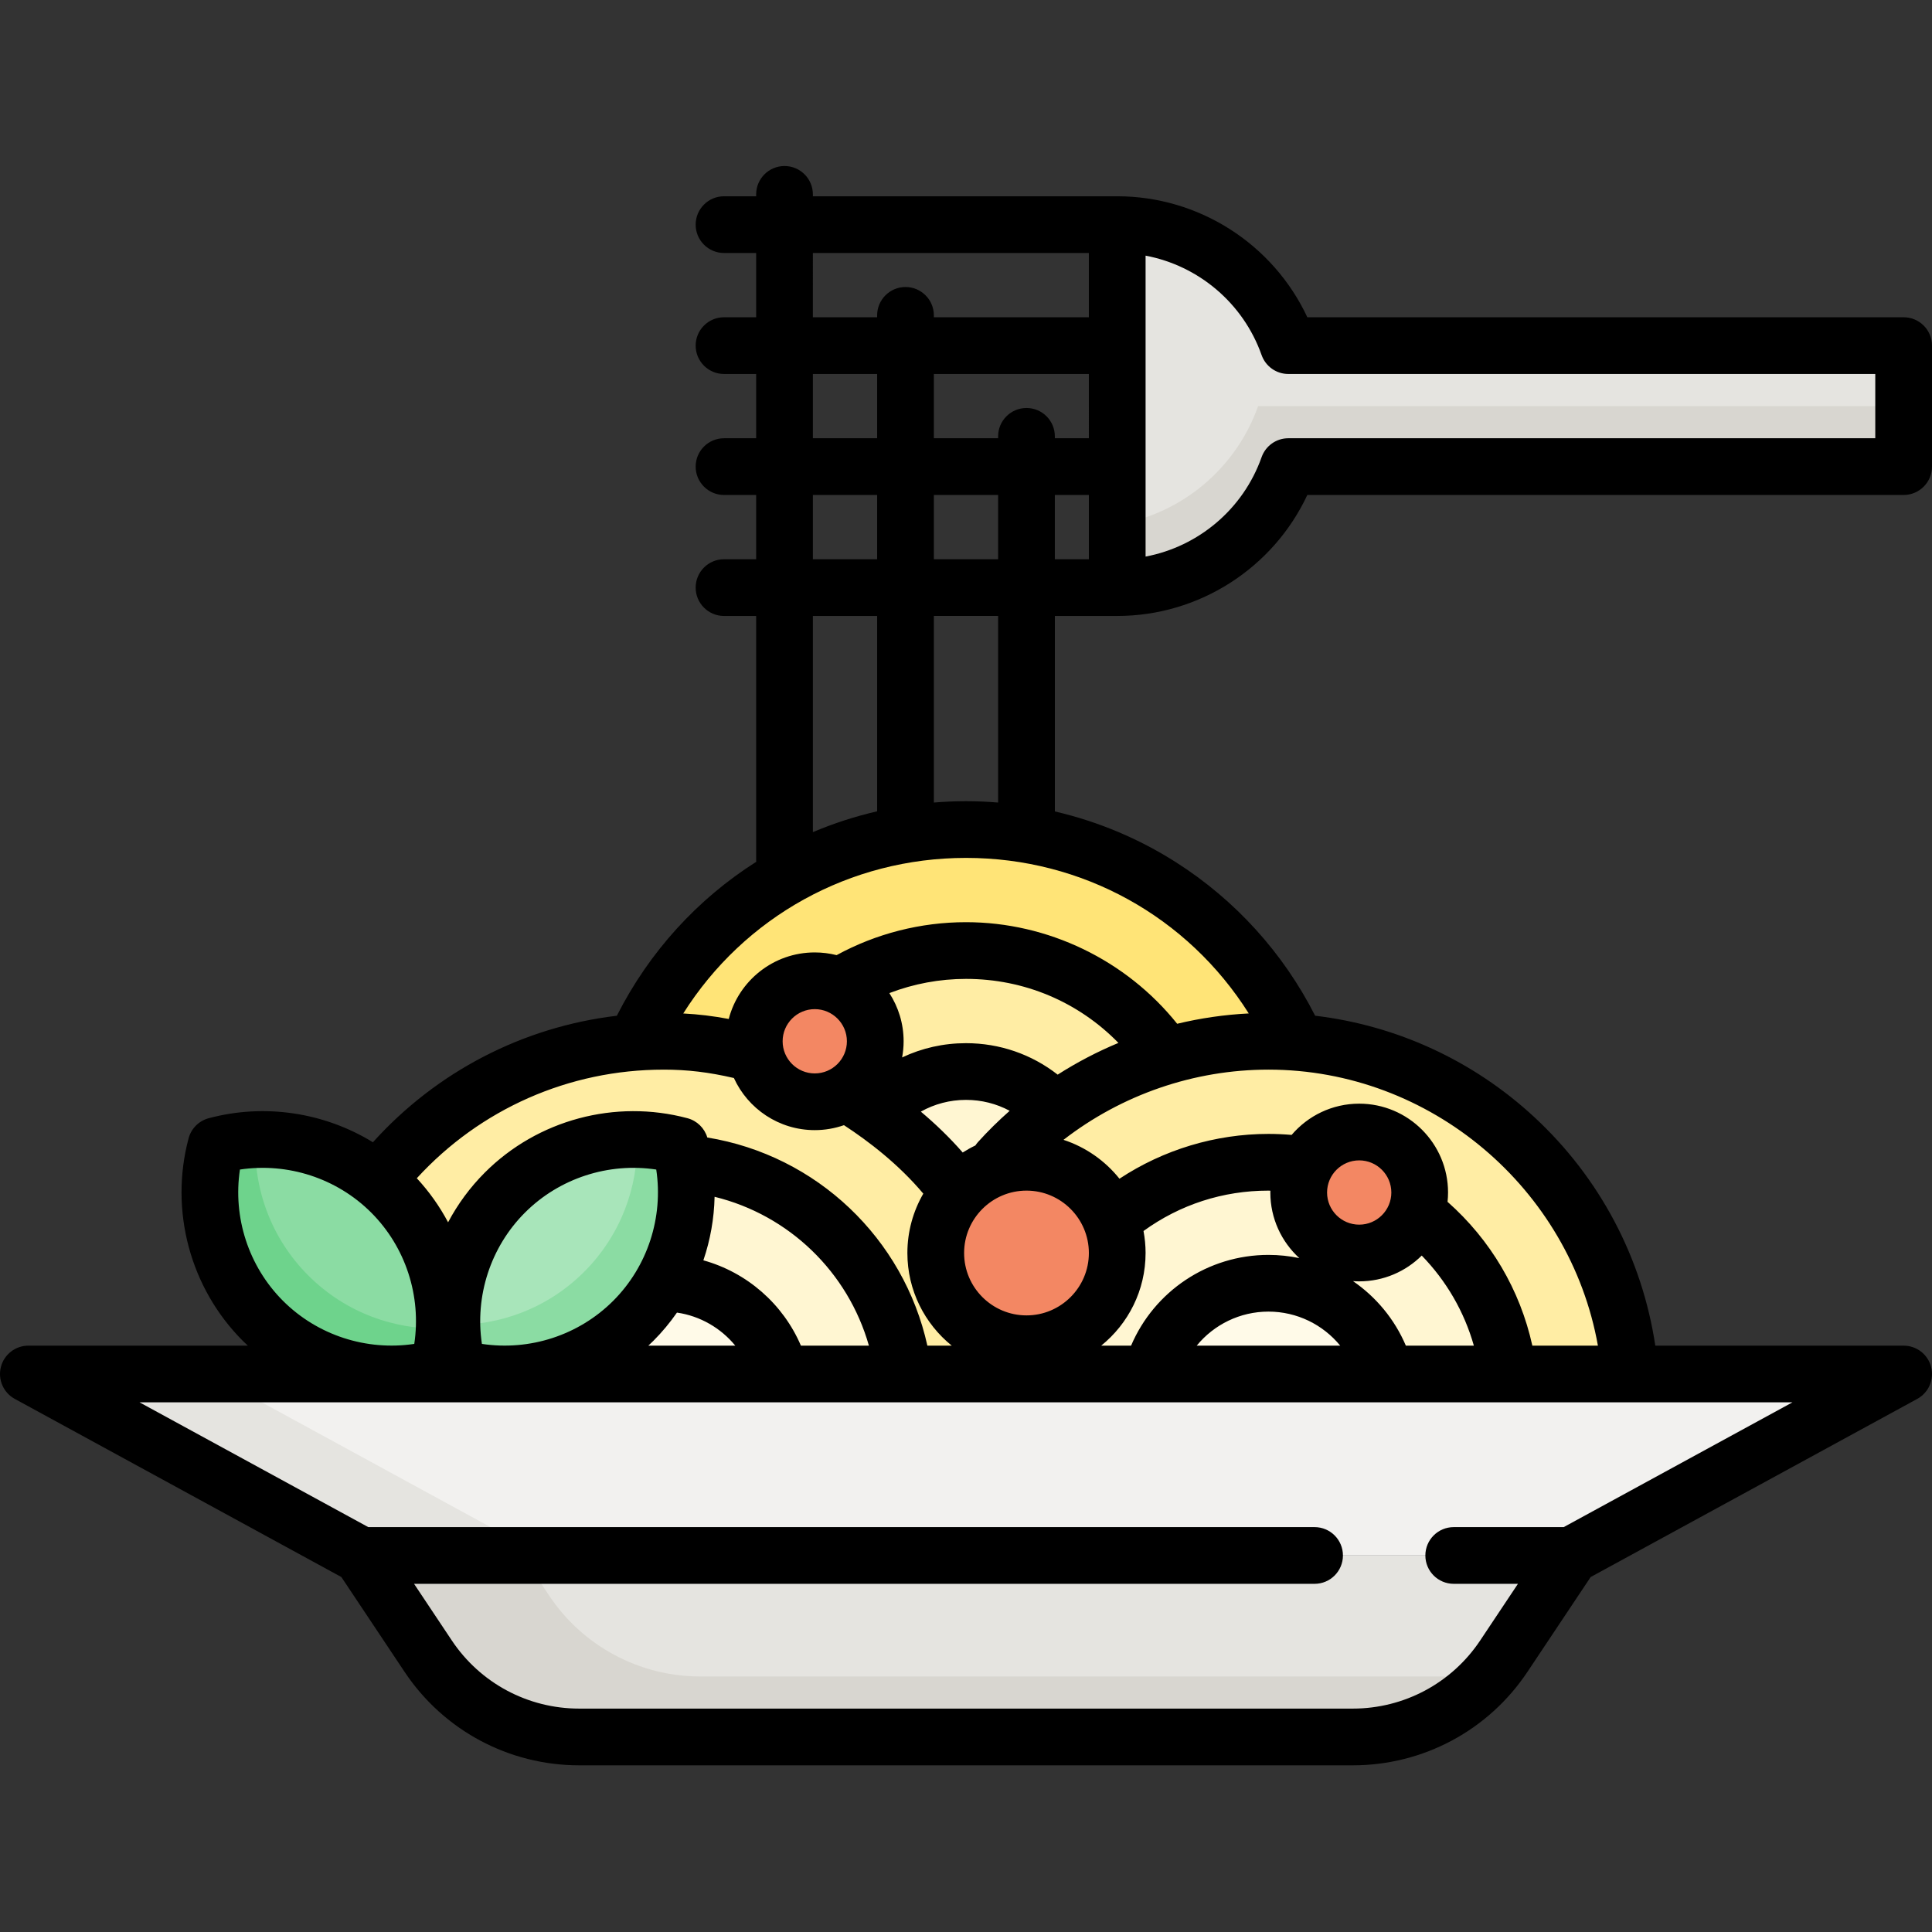 <svg height="512pt" viewBox="0 -44 512 512" width="512pt" xmlns="http://www.w3.org/2000/svg"><rect x="0" y="-44" width="512" height="512" fill="#333333" stroke="none"/><path d="m296.078 15.531v96.188c20.938 0 38.742-13.387 45.348-32.062h163.059v-32.062h-163.059c-6.605-18.68-24.41-32.062-45.348-32.062zm0 0" fill="#e5e4e0"/><path d="m333.41 63.625c-5.742 16.238-19.953 28.473-37.332 31.391v16.703c20.938 0 38.742-13.387 45.348-32.062h163.059v-16.031zm0 0" fill="#d8d6d0"/><path d="m352.188 272.031c0 53.121-43.066 96.188-96.188 96.188s-96.188-43.066-96.188-96.188c0-53.125 43.066-96.188 96.188-96.188s96.188 43.062 96.188 96.188zm0 0" fill="#ffe477"/><path d="m320.125 272.031c0 35.414-28.711 64.125-64.125 64.125s-64.125-28.711-64.125-64.125c0-35.418 28.711-64.125 64.125-64.125s64.125 28.707 64.125 64.125zm0 0" fill="#ffeda4"/><path d="m288.062 272.031c0 17.707-14.355 32.062-32.062 32.062s-32.062-14.355-32.062-32.062 14.355-32.062 32.062-32.062 32.062 14.355 32.062 32.062zm0 0" fill="#fff6d2"/><path d="m336.156 264.016c32.699 0 59.66 24.48 63.609 56.109h32.242c-4.074-49.371-45.43-88.172-95.852-88.172-50.426 0-91.781 38.801-95.855 88.172h32.246c3.949-31.629 30.91-56.109 63.609-56.109zm0 0" fill="#ffeda4"/><path d="m336.156 264.016c-32.699 0-59.66 24.48-63.609 56.109h32.559c3.559-13.828 16.113-24.047 31.051-24.047 14.941 0 27.492 10.219 31.055 24.047h32.555c-3.949-31.629-30.91-56.109-63.609-56.109zm0 0" fill="#fff6d2"/><path d="m336.156 296.078c-14.941 0-27.492 10.219-31.051 24.047h62.102c-3.559-13.828-16.113-24.047-31.051-24.047zm0 0" fill="#fffae8"/><path d="m175.844 264.016c32.699 0 59.66 24.48 63.609 56.109h32.242c-4.074-49.371-45.43-88.172-95.852-88.172-50.426 0-91.781 38.801-95.855 88.172h32.246c3.949-31.629 30.91-56.109 63.609-56.109zm0 0" fill="#ffeda4"/><path d="m175.844 264.016c-32.699 0-59.66 24.48-63.609 56.109h32.559c3.559-13.828 16.113-24.047 31.051-24.047 14.941 0 27.492 10.219 31.055 24.047h32.555c-3.949-31.629-30.91-56.109-63.609-56.109zm0 0" fill="#fff6d2"/><path d="m175.844 296.078c-14.941 0-27.492 10.219-31.051 24.047h62.102c-3.559-13.828-16.113-24.047-31.051-24.047zm0 0" fill="#fffae8"/><path d="m416.312 368.219h-320.625l-88.172-48.094h496.969zm0 0" fill="#f2f1ef"/><path d="m7.516 320.125 88.172 48.094h48.094l-88.172-48.094zm0 0" fill="#e5e4e0"/><path d="m95.688 368.219 17.785 26.676c8.918 13.383 23.934 21.418 40.016 21.418h205.023c16.078 0 31.094-8.039 40.016-21.418l17.785-26.676zm0 0" fill="#e5e4e0"/><path d="m390.574 400.281h-205.023c-16.078 0-31.094-8.039-40.016-21.418l-7.098-10.645h-42.75l17.785 26.676c8.918 13.379 23.934 21.418 40.016 21.418h205.023c13.863 0 26.93-5.988 35.988-16.211-1.301.105-2.609.18-3.926.18zm0 0" fill="#d8d6d0"/><path d="m57.242 259.598c-4.281 16.043-.145 33.867 12.441 46.453 12.586 12.586 30.41 16.723 46.453 12.441 4.281-16.043.141-33.863-12.445-46.449-12.586-12.586-30.406-16.727-46.449-12.445zm0 0" fill="#8bdca3"/><path d="m81.707 294.023c-9.898-9.895-14.547-23.031-14.008-35.992-3.523.148-7.031.652-10.457 1.566-4.281 16.043-.145 33.867 12.441 46.449 12.586 12.586 30.406 16.727 46.449 12.445.918-3.43 1.422-6.938 1.566-10.457-12.961.535-26.094-4.113-35.992-14.012zm0 0" fill="#6ed38c"/><path d="m180.258 259.598c-16.039-4.281-33.863-.141-46.449 12.445-12.586 12.586-16.723 30.406-12.441 46.449 16.039 4.281 33.863.145 46.449-12.441 12.586-12.586 16.723-30.41 12.441-46.453zm0 0" fill="#a8e5ba"/><path d="m180.258 259.598c-3.734-.996-7.566-1.516-11.406-1.602.277 12.652-4.387 25.391-14.043 35.047-9.652 9.652-22.391 14.316-35.043 14.043.086 3.84.605 7.668 1.602 11.406 16.043 4.281 33.867.141 46.449-12.445 12.586-12.582 16.723-30.406 12.441-46.449zm0 0" fill="#8bdca3"/><g fill="#f38763"><path d="m296.078 288.062c0 13.281-10.766 24.047-24.047 24.047s-24.047-10.766-24.047-24.047 10.766-24.047 24.047-24.047 24.047 10.766 24.047 24.047zm0 0"/><path d="m376.234 272.031c0 8.852-7.176 16.031-16.031 16.031s-16.031-7.18-16.031-16.031c0-8.855 7.176-16.031 16.031-16.031s16.031 7.176 16.031 16.031zm0 0"/><path d="m231.953 231.953c0 8.852-7.176 16.031-16.031 16.031s-16.031-7.18-16.031-16.031c0-8.855 7.176-16.031 16.031-16.031s16.031 7.176 16.031 16.031zm0 0"/></g><path d="m296.078 119.234c21.703 0 41.316-12.688 50.379-32.062h158.027c4.152 0 7.516-3.367 7.516-7.516v-32.062c0-4.152-3.363-7.516-7.516-7.516h-158.027c-9.062-19.379-28.676-32.062-50.379-32.062h-80.656v-.5c0-4.152-3.367-7.516-7.516-7.516s-7.516 3.363-7.516 7.516v.5h-8.516c-4.148 0-7.516 3.363-7.516 7.516 0 4.148 3.367 7.516 7.516 7.516h8.516v17.031h-8.516c-4.148 0-7.516 3.363-7.516 7.516 0 4.148 3.367 7.516 7.516 7.516h8.516v17.031h-8.516c-4.148 0-7.516 3.363-7.516 7.516 0 4.148 3.367 7.516 7.516 7.516h8.516v17.031h-8.516c-4.148 0-7.516 3.363-7.516 7.516 0 4.148 3.367 7.516 7.516 7.516h8.516v64.625c0 .176.016.348.027.523-15.441 9.793-28.285 23.711-36.945 40.797-24.855 2.957-47.742 14.77-64.645 33.527-12.852-7.883-28.625-10.348-43.523-6.367-2.602.691-4.629 2.723-5.324 5.324-5.105 19.141.406 39.715 14.391 53.699.426.426.871.836 1.312 1.246h-58.168c-3.434 0-6.434 2.332-7.281 5.656-.848 3.332.668 6.812 3.684 8.457l86.543 47.207 16.758 25.137c10.336 15.504 27.637 24.762 46.27 24.762h205.023c18.637 0 35.934-9.258 46.27-24.762l16.758-25.137 86.543-47.207c3.016-1.645 4.531-5.125 3.684-8.453s-3.844-5.656-7.281-5.656h-65.816c-3.484-23.195-14.711-44.508-32.102-60.602-16.164-14.957-36.426-24.262-58.047-26.836-8.434-16.621-21.176-30.684-36.945-40.711-9.891-6.289-20.715-10.797-32.027-13.426v-51.805zm-7.516-47.094h-9.016v-.5c0-4.152-3.363-7.516-7.516-7.516s-7.516 3.363-7.516 7.516v.5h-17.031v-17.031h41.078zm-24.047 15.031v17.031h-17.031v-17.031zm15.031 0h9.016v17.031h-9.016zm54.793-37.074c1.062 3.004 3.898 5.012 7.082 5.012h155.547v17.031h-155.543c-3.188 0-6.023 2.008-7.086 5.012-4.871 13.773-16.738 23.699-30.746 26.348v-79.75c14.008 2.645 25.875 12.574 30.746 26.348zm-118.918-27.051h73.141v17.031h-41.078v-.5c0-4.152-3.367-7.516-7.516-7.516s-7.516 3.363-7.516 7.516v.5h-17.031zm0 32.062h17.031v17.031h-17.031zm0 32.062h17.031v17.031h-17.031zm0 32.062h17.031v51.773c-5.863 1.352-11.559 3.199-17.031 5.516zm-39.578 120.23c6.336 0 12.008.68 18.648 2.223 3.711 8.137 11.918 13.809 21.43 13.809 2.711 0 5.312-.465 7.738-1.312 6.496 4.23 14.473 10.34 21.027 18.145-2.676 4.637-4.219 10.008-4.219 15.734 0 9.906 4.594 18.758 11.758 24.547h-6.461c-6.273-28.418-29.312-50.43-58.316-55.16-.746-2.496-2.727-4.434-5.25-5.109-19.145-5.109-39.719.406-53.703 14.391-3.934 3.934-7.199 8.391-9.746 13.191-2.223-4.195-5-8.125-8.289-11.676 16.797-18.352 40.348-28.781 65.383-28.781zm127.75 48.598c0-1.992-.195-3.941-.551-5.832 9.668-7.008 21.059-10.703 33.113-10.703.172 0 .344.016.512.02 0 .16-.012.32-.012.484 0 6.875 2.965 13.074 7.684 17.383-2.652-.559-5.391-.852-8.184-.852-16.051 0-30.277 9.641-36.406 24.047h-7.91c7.16-5.793 11.754-14.641 11.754-24.547zm73.184.676c6.543 6.727 11.27 14.895 13.812 23.871h-18.023c-2.988-7.02-7.898-12.906-14.004-17.098.543.039 1.09.062 1.641.062 6.457 0 12.316-2.613 16.574-6.836zm-21.609 23.871h-38.023c4.551-5.566 11.449-9.02 19.012-9.02 7.559 0 14.457 3.453 19.012 9.02zm5.035-32.062c-4.695 0-8.516-3.82-8.516-8.516s3.82-8.52 8.516-8.52 8.516 3.824 8.516 8.52-3.82 8.516-8.516 8.516zm-101.031-21.883c-.258.285-.477.586-.684.895-1.164.555-2.281 1.184-3.359 1.867-3.527-4.039-7.32-7.656-11.098-10.832 3.617-2.027 7.707-3.113 11.969-3.113 4.105 0 8.059 1.004 11.578 2.891-2.941 2.594-5.754 5.355-8.406 8.293zm12.859 45.93c-9.117 0-16.531-7.418-16.531-16.531 0-9.117 7.414-16.535 16.531-16.535s16.531 7.418 16.531 16.535c0 9.113-7.418 16.531-16.531 16.531zm8.266-63.801c-6.918-5.402-15.379-8.34-24.297-8.34-5.953 0-11.703 1.305-16.93 3.781.258-1.391.398-2.82.398-4.281 0-4.707-1.395-9.09-3.781-12.77 6.445-2.473 13.336-3.766 20.312-3.766 15.465 0 29.805 6.113 40.398 16.965-5.594 2.324-10.984 5.141-16.102 8.41zm-55.859-8.84c0 4.695-3.82 8.516-8.516 8.516s-8.516-3.82-8.516-8.516 3.82-8.52 8.516-8.52 8.516 3.824 8.516 8.52zm-12.188 80.656c-4.723-11.047-14.297-19.402-25.848-22.609 1.84-5.406 2.848-11.09 2.973-16.836 19.758 4.836 35.371 19.98 40.895 39.445zm-49.746-11.875c-9.141 9.137-22.137 13.324-34.793 11.414-1.906-12.656 2.273-25.656 11.41-34.793 9.141-9.137 22.137-13.32 34.793-11.414 1.906 12.656-2.273 25.656-11.41 34.793zm10.625 10.629c2.332-2.332 4.426-4.852 6.273-7.512 6.148.895 11.633 4.098 15.453 8.758h-23.035c.438-.41.883-.82 1.309-1.246zm-109.543-45.422c12.656-1.898 25.652 2.277 34.793 11.414 9.137 9.137 13.316 22.141 11.41 34.793-12.652 1.902-25.652-2.273-34.793-11.414-9.137-9.137-13.316-22.137-11.41-34.793zm350.812 94.762h-29.145c-4.152 0-7.516 3.363-7.516 7.516 0 4.148 3.363 7.512 7.516 7.512h17.02l-9.996 14.996c-7.543 11.316-20.168 18.07-33.766 18.07h-205.023c-13.598 0-26.219-6.754-33.762-18.07l-9.996-14.996h238.648c4.152 0 7.516-3.363 7.516-7.512 0-4.152-3.363-7.516-7.516-7.516h-250.777l-60.617-33.066h438.031zm9.066-48.094h-17.375c-3.246-14.758-11.055-28.016-22.473-38.113.086-.809.133-1.633.133-2.465 0-12.984-10.562-23.547-23.547-23.547-7.164 0-13.586 3.219-17.906 8.281-2.039-.172-4.094-.266-6.141-.266-14.039 0-27.836 4.184-39.484 11.875-3.797-4.746-8.934-8.371-14.832-10.305 15.438-11.953 34.547-18.605 54.316-18.605 43.027 0 79.895 31.523 87.309 73.145zm-92.531-88.035c-6.43.324-12.777 1.246-18.969 2.738-13.535-16.902-34.262-26.922-55.965-26.922-12.004 0-23.82 3.02-34.293 8.734-1.852-.469-3.789-.719-5.785-.719-10.941 0-20.16 7.5-22.793 17.633-4.117-.777-8.031-1.246-12.059-1.457 16.188-25.633 44.152-41.227 74.93-41.227 30.844 0 58.758 15.574 74.934 41.219zm-66.418-55.887c-2.824-.23-5.664-.359-8.516-.359-2.863 0-5.699.129-8.516.355v-49.449h17.031zm0 0"/></svg>
